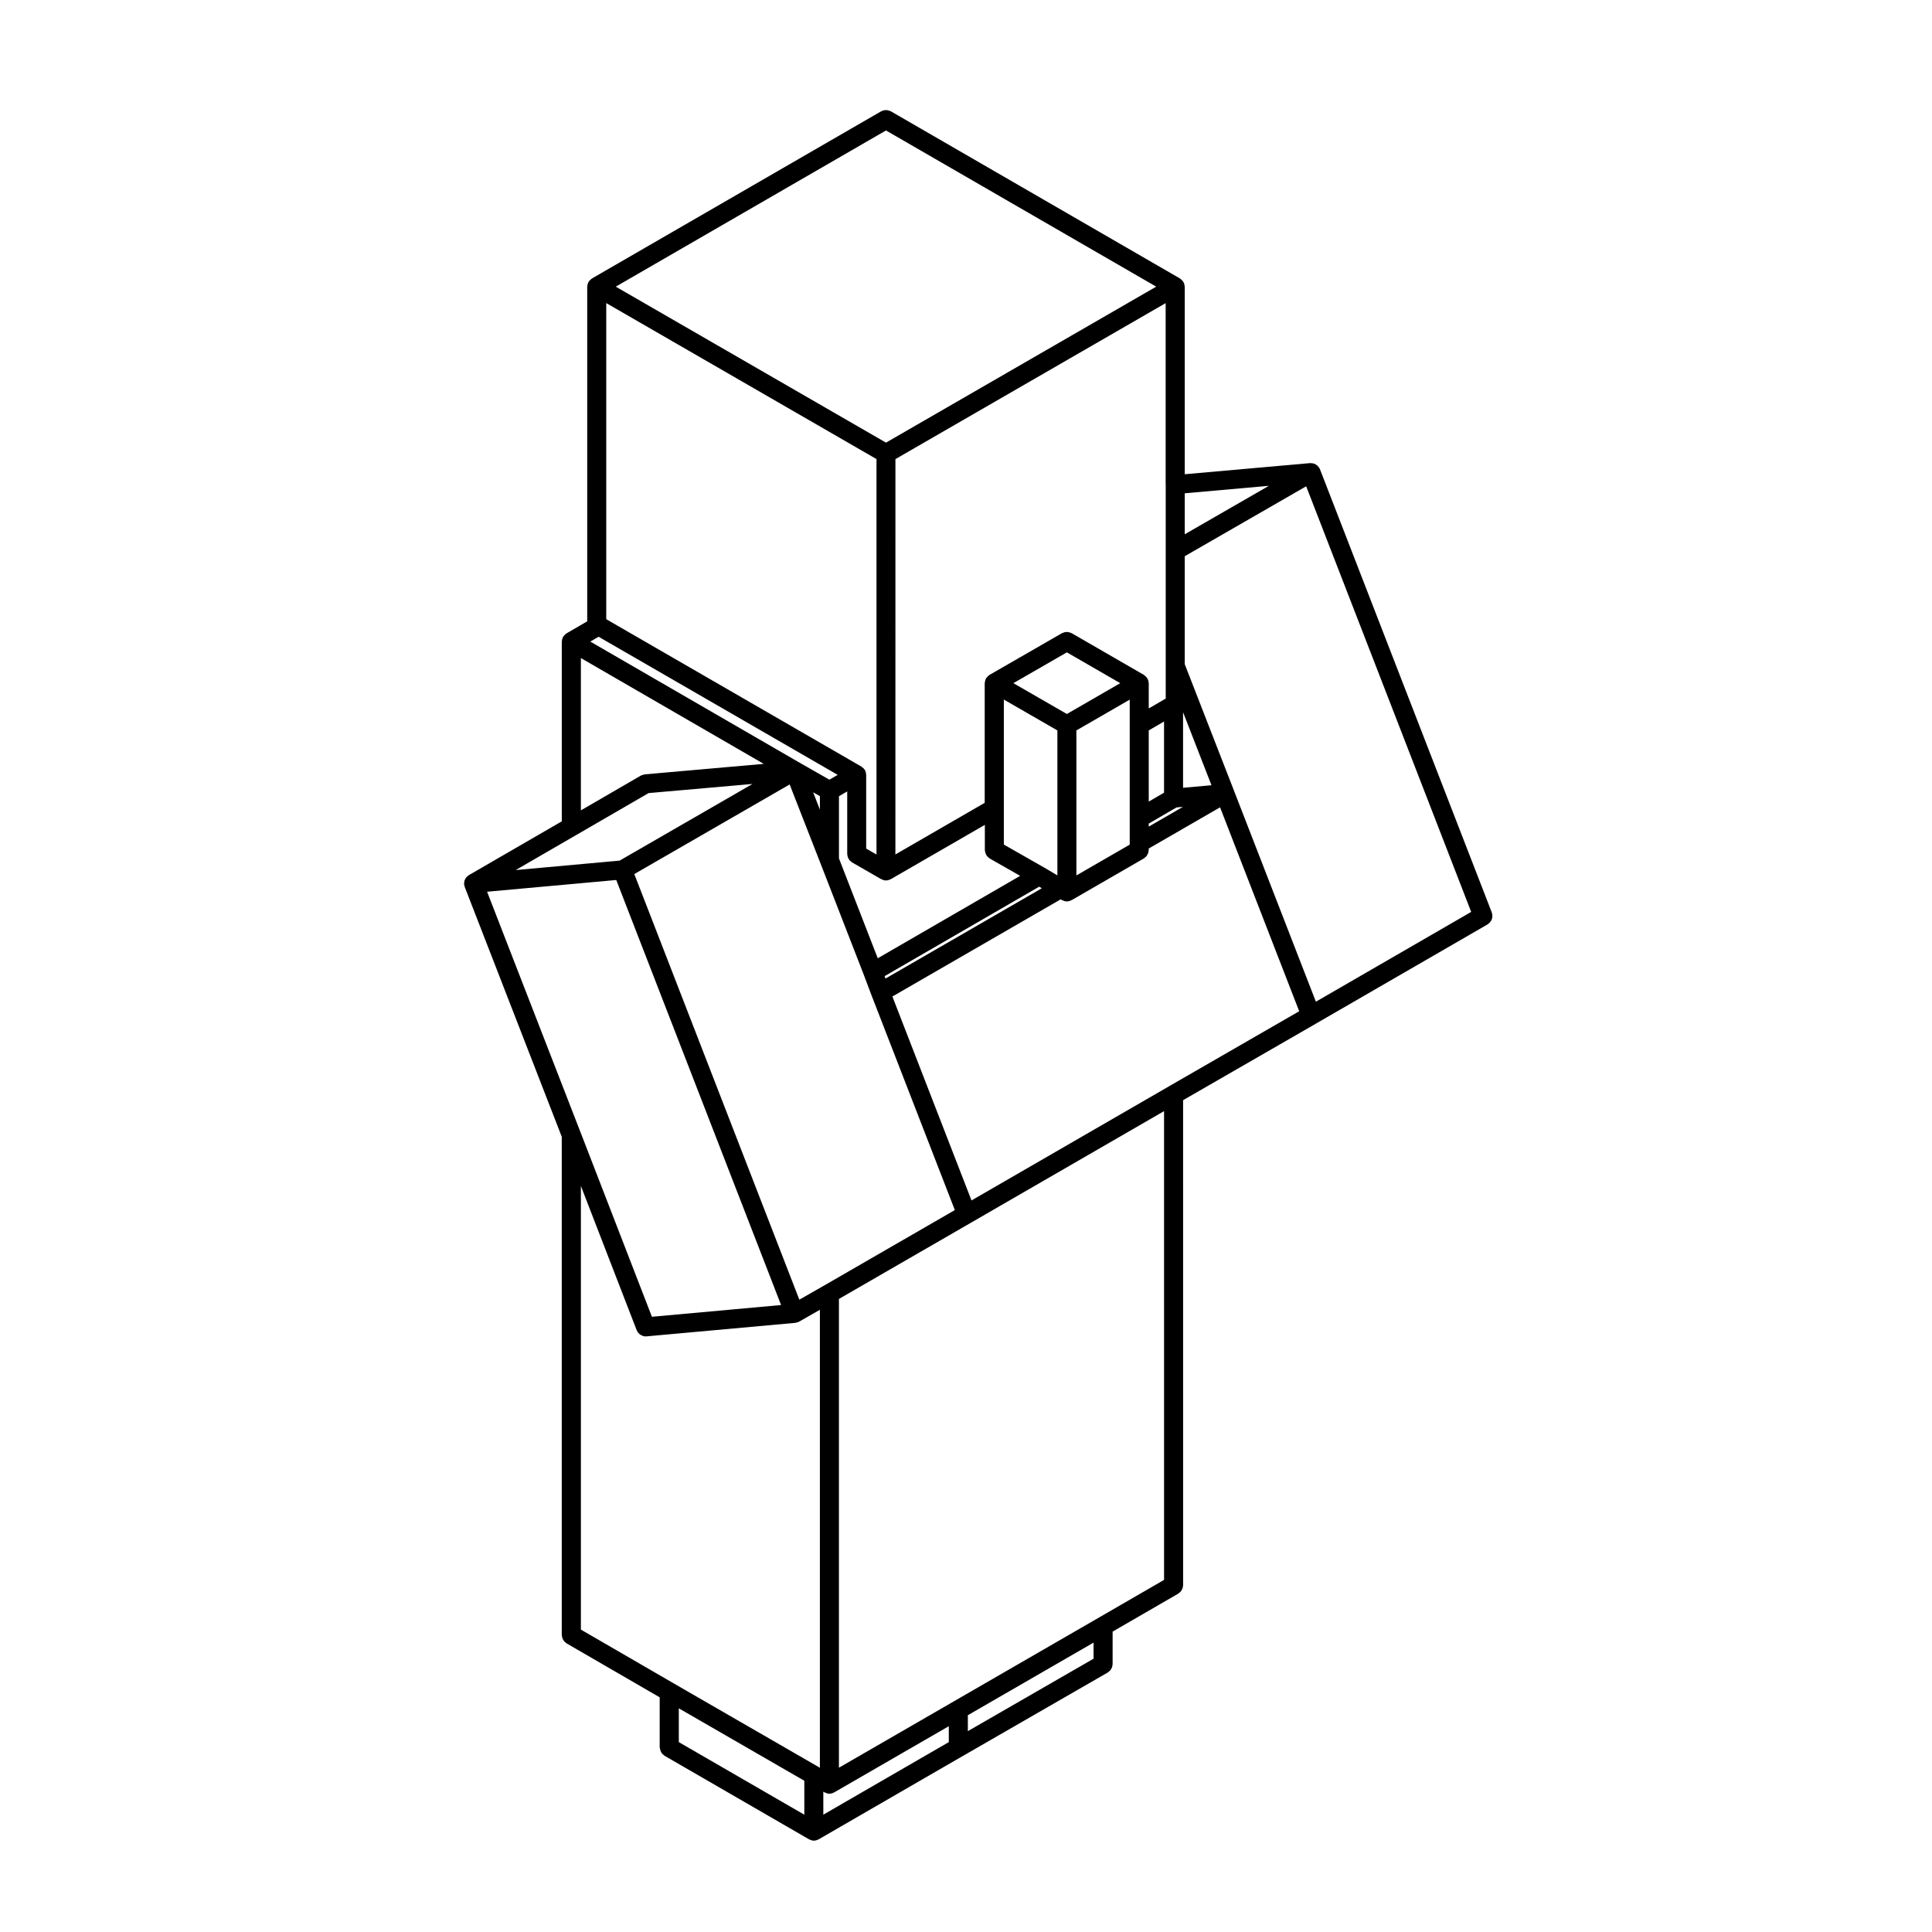 <?xml version="1.0" encoding="UTF-8"?>
<!-- Uploaded to: ICON Repo, www.iconrepo.com, Generator: ICON Repo Mixer Tools -->
<svg fill="#000000" width="800px" height="800px" version="1.1" viewBox="144 144 512 512" xmlns="http://www.w3.org/2000/svg">
 <path d="m318.92 607.43c0.02 0.172 0.047 0.336 0.102 0.504 0.055 0.156 0.133 0.297 0.211 0.438 0.082 0.133 0.156 0.266 0.262 0.383 0.117 0.137 0.258 0.246 0.402 0.352 0.082 0.059 0.133 0.145 0.223 0.195l38.301 22.148c0.004 0 0.012 0 0.012 0.004 0.039 0.02 0.086 0.016 0.117 0.035 0.344 0.176 0.719 0.301 1.133 0.301 0.414 0 0.785-0.121 1.133-0.301 0.035-0.02 0.082-0.016 0.117-0.035 0-0.004 0.004-0.004 0.012-0.004l38.285-22.141c0.004-0.004 0.012 0 0.016-0.004l38.355-22.094c0.102-0.059 0.156-0.145 0.246-0.215 0.133-0.105 0.262-0.203 0.367-0.324 0.109-0.125 0.195-0.266 0.281-0.414 0.074-0.133 0.145-0.262 0.195-0.406 0.066-0.172 0.09-0.344 0.105-0.523 0.012-0.105 0.059-0.191 0.059-0.297v-8.637l17.418-10.078c0.09-0.051 0.141-0.137 0.223-0.195 0.145-0.105 0.289-0.215 0.402-0.352 0.105-0.117 0.18-0.25 0.262-0.383 0.082-0.141 0.156-0.281 0.211-0.438 0.055-0.16 0.082-0.328 0.102-0.504 0.016-0.105 0.066-0.195 0.066-0.309l-0.004-128.58 35.164-20.258c0.004-0.004 0.012-0.012 0.016-0.016l45.555-26.336c0.098-0.055 0.145-0.141 0.23-0.207 0.137-0.105 0.266-0.207 0.379-0.336 0.105-0.117 0.188-0.246 0.266-0.383 0.086-0.141 0.156-0.281 0.215-0.434 0.051-0.152 0.082-0.301 0.105-0.457 0.023-0.16 0.039-0.312 0.031-0.473-0.004-0.172-0.047-0.332-0.086-0.5-0.031-0.102-0.016-0.203-0.055-0.301l-45.57-117.54c-0.023-0.059-0.07-0.098-0.102-0.152-0.031-0.066-0.031-0.133-0.066-0.195-0.055-0.098-0.145-0.156-0.211-0.242-0.105-0.133-0.203-0.258-0.324-0.363-0.125-0.109-0.262-0.203-0.406-0.281-0.125-0.074-0.258-0.145-0.398-0.195-0.168-0.059-0.328-0.09-0.508-0.109-0.133-0.02-0.262-0.039-0.398-0.035-0.055 0-0.105-0.02-0.156-0.016l-33.246 2.953v-49.707c0-0.055-0.023-0.102-0.031-0.152-0.004-0.105-0.023-0.211-0.047-0.316-0.023-0.117-0.051-0.227-0.09-0.344-0.039-0.105-0.082-0.211-0.133-0.312-0.02-0.047-0.02-0.098-0.047-0.137-0.023-0.039-0.07-0.066-0.098-0.105-0.066-0.098-0.125-0.18-0.203-0.266-0.086-0.09-0.16-0.172-0.258-0.25-0.086-0.07-0.16-0.137-0.258-0.195-0.047-0.031-0.07-0.074-0.109-0.102l-76.637-44.312c-0.102-0.055-0.207-0.059-0.312-0.105-0.156-0.066-0.312-0.125-0.48-0.16-0.152-0.031-0.297-0.031-0.449-0.031-0.176 0-0.344 0-0.523 0.035-0.145 0.031-0.289 0.09-0.422 0.145-0.109 0.047-0.23 0.051-0.336 0.117l-76.648 44.305c-0.051 0.023-0.074 0.074-0.117 0.105-0.09 0.059-0.168 0.121-0.25 0.191-0.098 0.082-0.172 0.16-0.258 0.25-0.074 0.086-0.137 0.172-0.203 0.266-0.023 0.039-0.07 0.066-0.098 0.105-0.023 0.039-0.023 0.098-0.047 0.137-0.055 0.102-0.098 0.203-0.133 0.312-0.039 0.109-0.066 0.223-0.09 0.344-0.02 0.105-0.039 0.211-0.047 0.316-0.004 0.051-0.031 0.098-0.031 0.152v88.699l-5.473 3.18c-0.039 0.023-0.066 0.066-0.105 0.09-0.098 0.059-0.176 0.125-0.262 0.203-0.098 0.082-0.176 0.168-0.258 0.258-0.074 0.086-0.137 0.168-0.195 0.258-0.031 0.039-0.074 0.066-0.102 0.105-0.023 0.039-0.023 0.098-0.051 0.141-0.051 0.102-0.09 0.203-0.125 0.312-0.039 0.109-0.07 0.223-0.098 0.344-0.02 0.105-0.035 0.211-0.039 0.316-0.004 0.051-0.031 0.098-0.031 0.152v47.645l-24.562 14.219c-0.004 0-0.004 0-0.012 0.004l-0.07 0.039c-0.09 0.051-0.141 0.137-0.223 0.195-0.121 0.09-0.246 0.176-0.348 0.289-0.047 0.051-0.098 0.09-0.133 0.141-0.074 0.09-0.109 0.195-0.172 0.297-0.074 0.125-0.145 0.242-0.203 0.379-0.02 0.059-0.051 0.117-0.07 0.176-0.035 0.109-0.031 0.227-0.051 0.344-0.02 0.145-0.047 0.289-0.039 0.438 0.004 0.055-0.02 0.102-0.016 0.152 0 0.016 0.012 0.023 0.016 0.039 0.012 0.117 0.066 0.227 0.098 0.344 0.031 0.102 0.016 0.203 0.055 0.301l25.723 66.23v132.06c0 0.105 0.051 0.203 0.066 0.309 0.02 0.172 0.047 0.336 0.102 0.504 0.055 0.156 0.125 0.297 0.211 0.434 0.082 0.137 0.156 0.273 0.262 0.387 0.109 0.133 0.246 0.242 0.387 0.344 0.086 0.066 0.137 0.152 0.23 0.207l24.695 14.309v13.32c0.039 0.109 0.086 0.199 0.102 0.305zm38.234 17.484-33.262-19.234v-8.957l33.262 19.195zm38.297-19.242-33.262 19.234v-6.098l0.359 0.207h0.012c0.035 0.023 0.082 0.02 0.109 0.039 0.344 0.172 0.719 0.297 1.133 0.297 0.414 0 0.785-0.121 1.133-0.297 0.039-0.023 0.086-0.02 0.121-0.047h0.004l30.383-17.547 0.004 4.211zm-33.992-232.82c0 0.008 0.008 0.008 0 0l0.023 0.059s0 0.004 0.004 0.004l11.477 29.543v0.012l2.039 5.402c0 0.004 0.004 0.004 0.012 0.012v0.012l22.027 56.785-34.477 19.906c-0.004 0-0.012 0-0.016 0.004l-6.715 3.836-43.734-112.79 41.168-23.746zm-1.969-18.887 1.793 1.027v3.566zm9.082 16.684c0.02 0.176 0.047 0.336 0.102 0.504 0.055 0.156 0.133 0.297 0.215 0.434 0.082 0.137 0.152 0.266 0.262 0.387 0.109 0.137 0.25 0.238 0.395 0.348 0.086 0.066 0.137 0.152 0.23 0.207l7.769 4.469h0.012c0.035 0.02 0.082 0.016 0.117 0.035 0.336 0.176 0.715 0.297 1.129 0.297 0.414 0 0.785-0.121 1.129-0.297 0.039-0.02 0.09-0.016 0.121-0.035h0.012l24.93-14.402v6.715c0 0.109 0.051 0.207 0.066 0.312 0.02 0.172 0.047 0.336 0.105 0.508 0.055 0.156 0.125 0.293 0.211 0.434 0.082 0.137 0.156 0.266 0.262 0.383 0.117 0.137 0.258 0.242 0.402 0.348 0.086 0.066 0.137 0.152 0.23 0.207l8.086 4.606-37.742 21.84-10.281-26.465v-16.484l2.188-1.266v16.621c-0.012 0.098 0.039 0.188 0.051 0.297zm58.16-37.434-14.176-8.168 14.176-8.168 14.141 8.168zm16.656-3.805v38.426l-14.137 8.168v-38.43zm-19.168 8.16v38.414l-3.527-2.09c-0.012-0.004-0.016-0.004-0.023-0.004l-0.016-0.016-10.625-6.051v-38.43zm-4.133 41.832-41.418 23.922-0.238-0.637 40.953-23.703zm13.719 204.17-33.316 19.195v-4.219l33.316-19.242zm18.676-20.883-17.418 10.078-38.355 22.148-30.383 17.547v-124.23l35.109-20.27 51.051-29.5 0.004 124.23zm1.262-130.78-0.016 0.016-52.27 30.203-20.965-54.043 44.602-25.754 0.398 0.227h0.004c0.035 0.02 0.074 0.016 0.109 0.031 0.336 0.176 0.715 0.297 1.129 0.297 0.414 0 0.785-0.121 1.133-0.301 0.039-0.02 0.086-0.016 0.121-0.035h0.004l19.176-11.074c0.098-0.055 0.145-0.141 0.23-0.207 0.141-0.105 0.277-0.211 0.387-0.344 0.105-0.121 0.188-0.25 0.266-0.395 0.086-0.141 0.156-0.273 0.211-0.43 0.055-0.168 0.082-0.332 0.105-0.508 0.012-0.105 0.059-0.195 0.059-0.309v-0.418l18.902-10.918 20.969 54.043zm4.223-157.18 22.305-1.984-22.305 12.848zm0 16.676 32.184-18.531 43.727 112.79-41.156 23.797-21.758-56.062v-0.004l-13-33.391zm-0.445 41.344 7.531 19.348-7.531 0.672zm-0.039 25.078-9.055 5.231v-0.801l7.352-4.277zm-9.055-1.395v-18.863l4.055-2.359v18.863zm4.5-84.012v56.711l-4.5 2.613v-6.695c0-0.055-0.023-0.102-0.031-0.152-0.004-0.105-0.02-0.211-0.047-0.316-0.02-0.117-0.051-0.227-0.09-0.344-0.039-0.109-0.082-0.211-0.133-0.312-0.02-0.047-0.02-0.098-0.047-0.137-0.023-0.039-0.07-0.066-0.098-0.105-0.066-0.098-0.125-0.18-0.207-0.266-0.082-0.09-0.156-0.172-0.25-0.25-0.086-0.074-0.168-0.137-0.258-0.203-0.047-0.023-0.07-0.074-0.109-0.102l-19.176-11.074c-0.098-0.051-0.191-0.055-0.293-0.098-0.168-0.07-0.328-0.137-0.508-0.172-0.145-0.023-0.289-0.031-0.434-0.031-0.176 0-0.344 0-0.52 0.035-0.16 0.031-0.312 0.098-0.469 0.156-0.102 0.047-0.207 0.047-0.301 0.105l-19.234 11.074c-0.047 0.023-0.07 0.07-0.109 0.102-0.098 0.059-0.18 0.133-0.266 0.207-0.09 0.074-0.168 0.152-0.242 0.242-0.074 0.086-0.141 0.172-0.203 0.262-0.031 0.047-0.082 0.07-0.105 0.117-0.023 0.047-0.023 0.102-0.051 0.145-0.051 0.098-0.086 0.191-0.117 0.293-0.047 0.117-0.074 0.227-0.098 0.344-0.023 0.109-0.039 0.215-0.047 0.332-0.004 0.051-0.031 0.09-0.031 0.141v31.715l-23.668 13.68 0.008-104.77 71.613-41.336v48.09zm-74.133-93.848 71.613 41.395-71.613 41.336-71.613-41.336zm-74.129 45.754 71.613 41.336v104.79l-2.731-1.57v-19.539c0-0.039-0.031-0.074-0.035-0.121-0.016-0.395-0.098-0.781-0.309-1.145-0.207-0.359-0.508-0.621-0.832-0.832-0.035-0.02-0.051-0.066-0.09-0.09l-67.621-39.066v-83.762zm-2.031 88.418 63.363 36.605-2.207 1.277-7.996-4.57h-0.004l-55.355-32.031zm-4.695 5.648 48.457 28.043-31.523 2.777c-0.016 0-0.023 0.012-0.039 0.012-0.188 0.02-0.359 0.098-0.535 0.156-0.141 0.051-0.297 0.074-0.422 0.145-0.016 0.004-0.031 0.004-0.047 0.016l-15.891 9.215zm-1.266 46.91h0.012l19.195-11.125 27.547-2.422-35.227 20.32-27.531 2.5zm1.086 78.559-0.016-0.039c0-0.004-0.004-0.016-0.004-0.02l-24.66-63.484 34.234-3.109 43.68 112.64-34.23 3.109-18.992-49.082c-0.004 0-0.008-0.004-0.012-0.016zm0.18 132v-117.57l14.801 38.266c0.012 0.031 0.047 0.047 0.059 0.074 0.176 0.414 0.457 0.746 0.805 1.008 0.082 0.059 0.145 0.098 0.227 0.141 0.379 0.223 0.789 0.383 1.254 0.383h0.004c0.082 0 0.152-0.004 0.227-0.012l39.453-3.582c0.105-0.012 0.195-0.07 0.301-0.09 0.125-0.031 0.258-0.023 0.383-0.074 0.051-0.02 0.082-0.059 0.121-0.082 0.059-0.031 0.121-0.039 0.18-0.07 0.012-0.004 0.023-0.004 0.035-0.012l5.488-3.133v121.36l-0.359-0.207c-0.004 0-0.004 0-0.012-0.004l-38.27-22.082c-0.004-0.004-0.004-0.012-0.012-0.012z"/>
</svg>